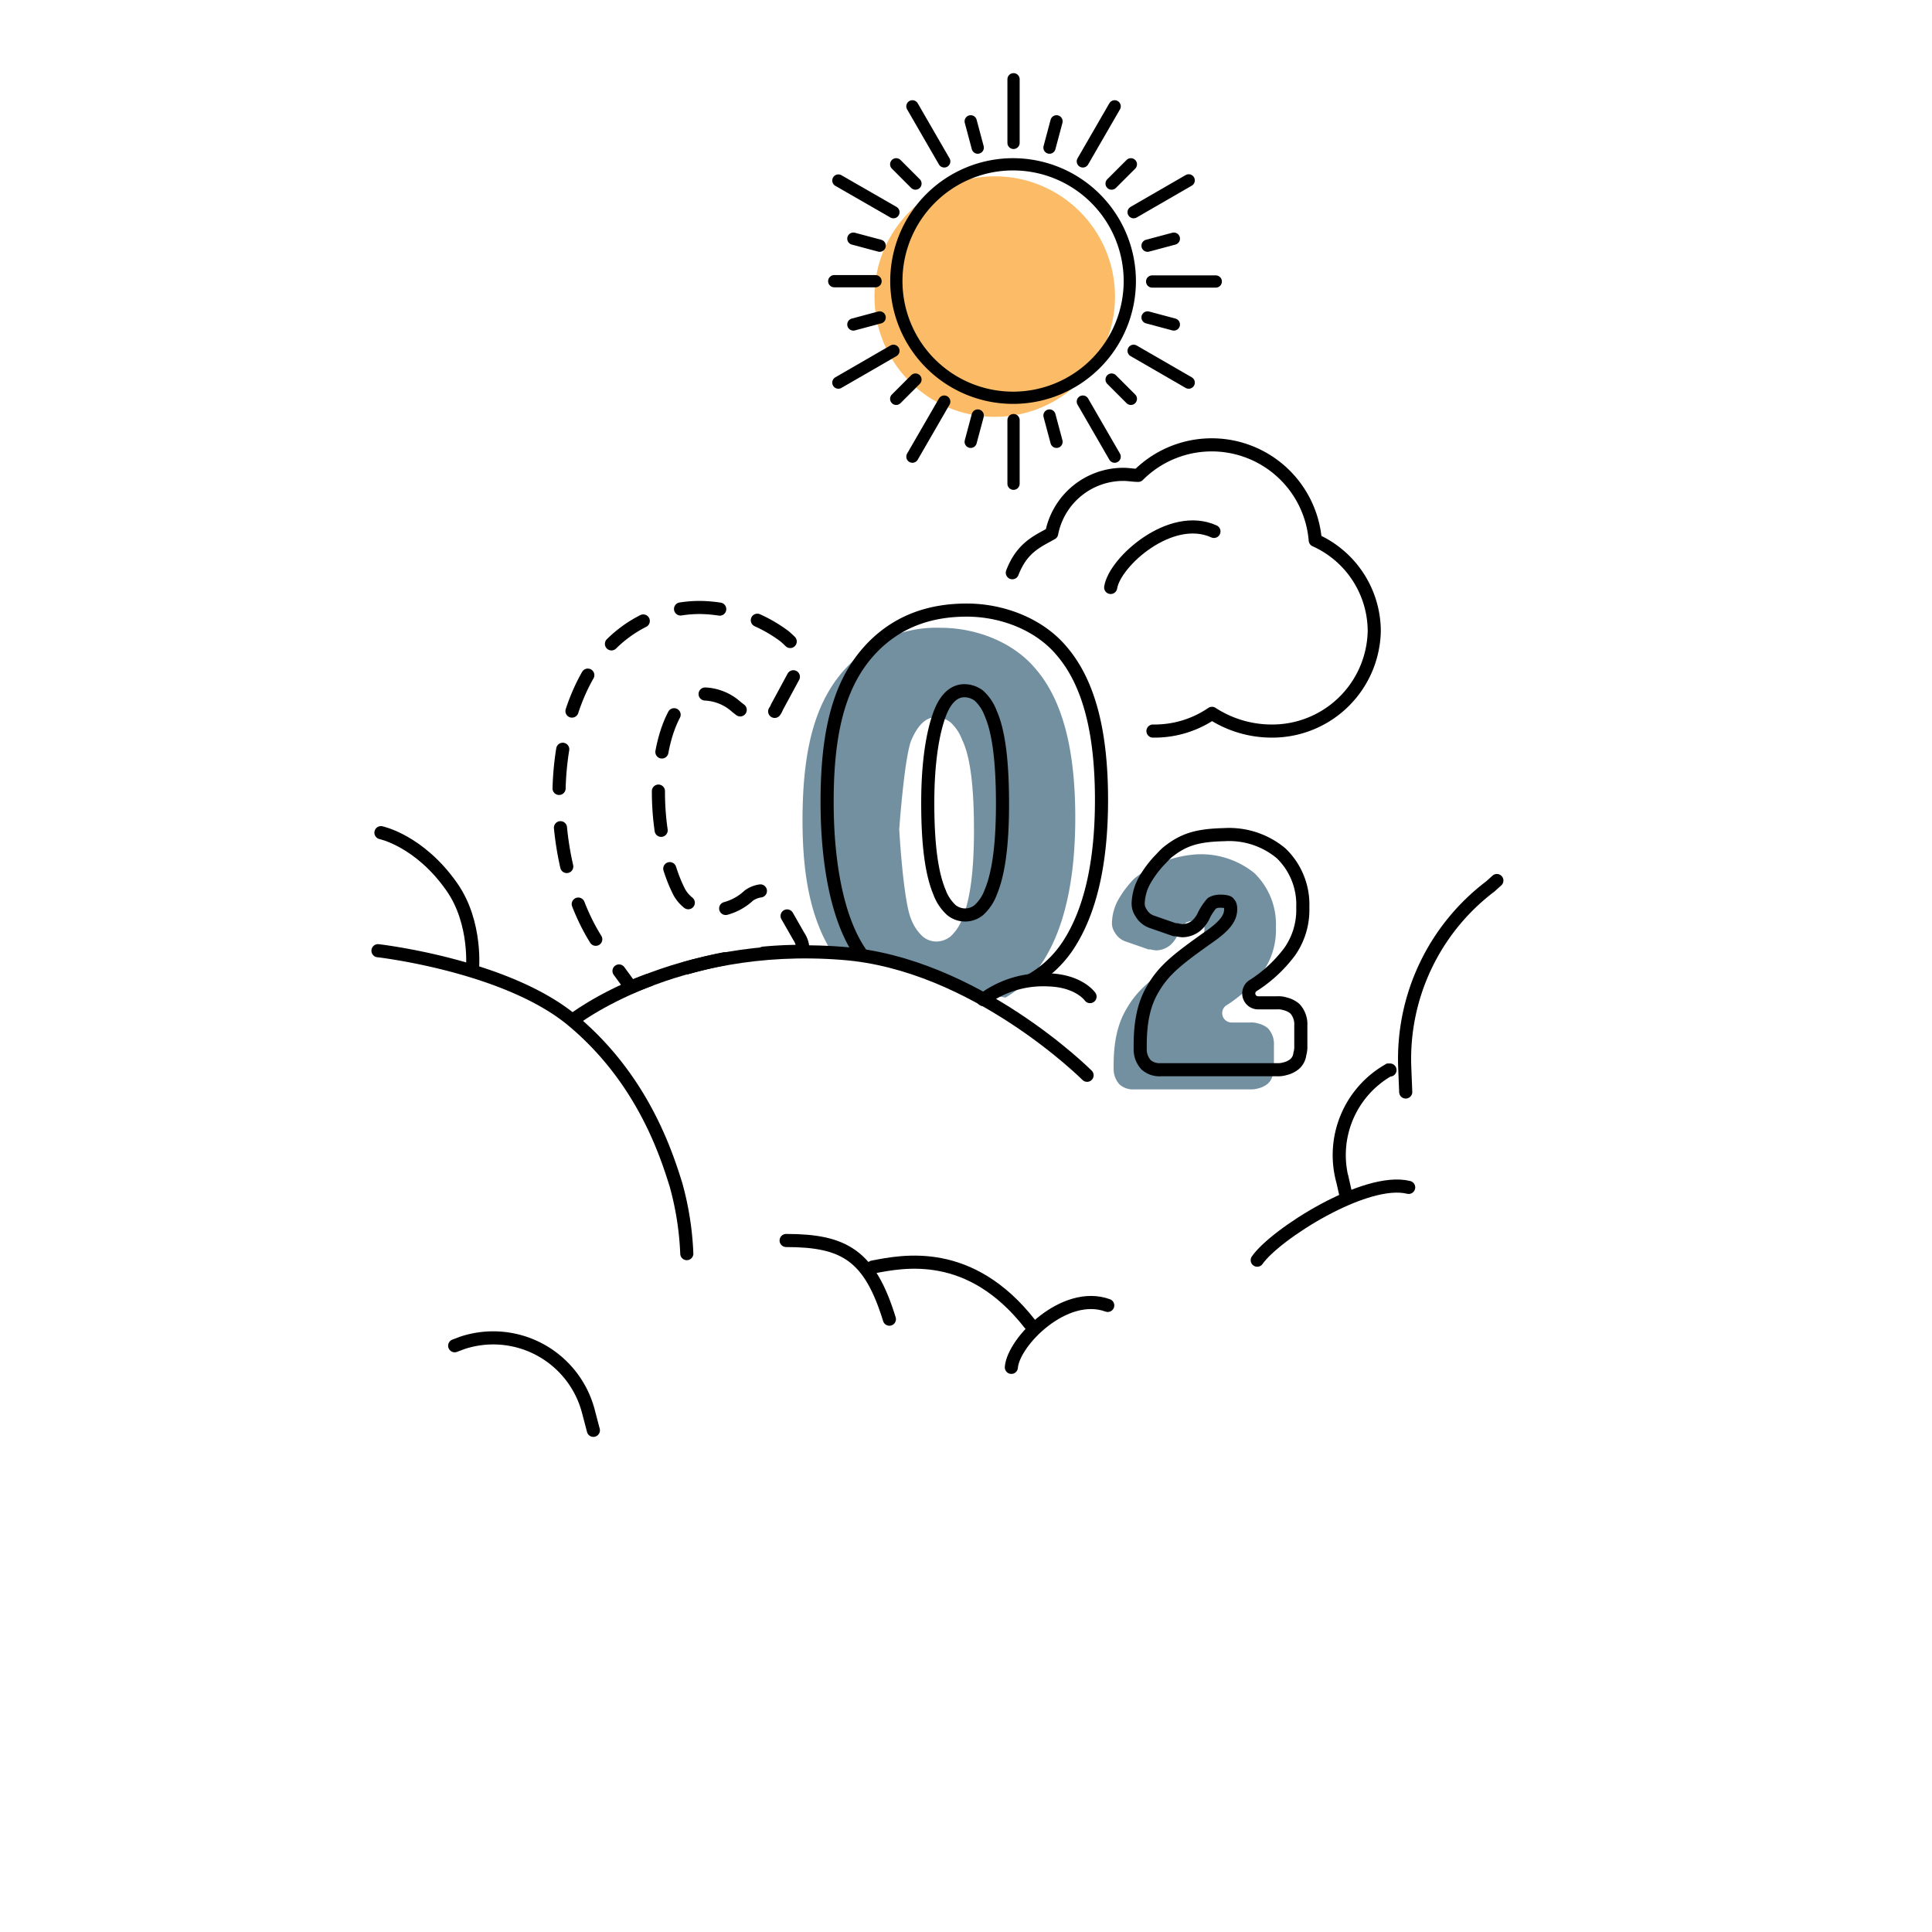 <svg data-animation="road-to-zero-7" width="442" height="442" viewBox="0 0 442 442" fill="none" xmlns="http://www.w3.org/2000/svg">
  <g class="co2" style="transform: translate3d(10px,26px,0) scale(1.5)">
    <g class="o2"><path class="o2_colour" d="M143.45 95.75c5.55 0 11.1 2.25 14.4 6.15 4.35 4.95 6.15 12.75 6.15 22.8 0 9.45-1.65 17-5.1 22.2a16.76 16.76 0 01-5.55 5.25 14.78 14.78 0 00-2.55-.3c-6.6-.9-9.06-3.6-16.65-5.7a3.48 3.48 0 00-3.3-.55c-1.65.45-3.15.9-3.45.45-3.45-5.1-5-11.6-5-20.9 0-11.4 2.1-18.9 7.35-24a18.42 18.42 0 0113.7-5.4zM173 134a15.92 15.92 0 00-2.4 3.15 7.65 7.65 0 00-1 3.45 2.51 2.51 0 00.45 1.65 3 3 0 001.65 1.35l3.45 1.2h.3a5.3 5.3 0 00.9.15 3.44 3.44 0 002.25-.9 4.92 4.92 0 00.9-1.2 8.24 8.24 0 011.35-2.1 2.54 2.54 0 011.35-.3c.75 0 1.2.15 1.2.3.15.15.3.3.3.9 0 1.2-.6 2.4-3.45 4.35-4.65 3.3-6.75 4.95-8.4 7.8-1.35 2.25-2 4.95-2 8.7v.5a3.45 3.45 0 00.9 2.4 3.08 3.08 0 002.25.75h17.7a3.73 3.73 0 001.2-.15 3.53 3.53 0 001.5-.75 2.39 2.39 0 00.75-1.5 3.73 3.73 0 00.15-1.2v-3.15a3.49 3.49 0 00-.9-2.55 3.53 3.53 0 00-1.5-.75 3.3 3.3 0 00-1.2-.15h-2.85a1.43 1.43 0 01-.9-2.55 21.07 21.07 0 005.7-5.25 11.08 11.08 0 001.95-6.75 10.85 10.85 0 00-3.3-8.25 12.94 12.94 0 00-8.7-2.85 16.89 16.89 0 00-9.6 3.7zm-24.45-7.35c0 6.3-.6 10.65-1.8 13.5a6.92 6.92 0 01-1.8 2.7 3.58 3.58 0 01-2.1.75 3.25 3.25 0 01-2.1-.75 6.92 6.92 0 01-1.8-2.7c-1.2-2.85-1.8-13.65-1.8-13.65s.75-10.65 1.8-13.5c1.2-2.85 2.55-3.6 3.75-3.6a3.68 3.68 0 012.25.75 6.92 6.92 0 011.8 2.7c1.25 2.55 1.8 7.2 1.8 13.8z" fill="#7390a1" fill-rule="evenodd"/><path class="o2_bigCBlue" style="opacity: 0" d="M100 139.1a5.44 5.44 0 005 2.7c2.25 0 3.9-1.05 5.55-2.25a3.58 3.58 0 012.1-.75 2.53 2.53 0 011.8.75 4.56 4.56 0 01.75 1l3 5.25h.6v.2c-.15.15-.3-.4 0 .5-8.1-1.8-11.15 1.25-26.45 5.6l-3-3.25c-9.75-11.25-10.35-35.1-.6-46.5a18.74 18.74 0 0114.7-6.75 21.13 21.13 0 0112.7 4.4 6.76 6.76 0 011.5 1.35 3.41 3.41 0 01.45 3.9l-3 5.55a2.92 2.92 0 01-2.55 1.8 5.35 5.35 0 01-3.3-1.65l-.3-.3a8 8 0 00-4.8-1.95 4.89 4.89 0 00-4.65 3c-4.2 7.3-3.15 20.5.5 27.4z" fill="#7390a1" fill-rule="evenodd"/><path class="o2_bigCDotted" d="M122.45 145.1a3.62 3.62 0 00-.6-2.25l-3-5.25a4.56 4.56 0 00-.75-1 2.53 2.53 0 00-1.8-.75 4 4 0 00-2.1.75 8.37 8.37 0 01-5.55 2.25 5.44 5.44 0 01-5-2.7c-3.6-6.9-4.65-20.1-.75-27.3a5.29 5.29 0 014.65-3 7.65 7.65 0 014.8 2h0c1 .75 2.1 1.8 3.6 1.8a2.76 2.76 0 002.55-1.8l3-5.55a3.41 3.41 0 00-.45-3.9 13.52 13.52 0 00-1.45-1.4 22.15 22.15 0 00-12.75-4.35 19.19 19.19 0 00-14.7 6.75c-9.75 11.4-8.81 35 .6 46.5.9 1.1 3.45 4.65 3.45 4.65a81 81 0 0111.87-3.8 61.94 61.94 0 0114.38-1.65z" fill="none" stroke="#000" stroke-linecap="round" stroke-linejoin="round" stroke-width="2" stroke-dasharray="6"/><path class="o2_bigC" style="opacity: 0" d="M122.5 145.1a4.14 4.14 0 00-.6-2.3l-3-5.2a3.83 3.83 0 00-.8-1.1 2.76 2.76 0 00-1.8-.8 3.68 3.68 0 00-2.1.8 8.71 8.71 0 01-5.6 2.2 5.29 5.29 0 01-4.9-2.7c-3.6-6.9-4.7-20.1-.8-27.3a5.43 5.43 0 014.7-3 7.75 7.75 0 014.8 1.9h0c1.1.8 2.1 1.8 3.6 1.8a3 3 0 002.6-1.8l3-5.6a3.5 3.5 0 00-.4-3.9 10 10 0 00-1.5-1.3 22.12 22.12 0 00-12.8-4.3 19.15 19.15 0 00-14.7 6.8c-9.8 11.4-8.8 35 .6 46.5.9 1.1 3.4 4.7 3.4 4.7a79.89 79.89 0 0111.9-3.8 62.48 62.48 0 0114.4-1.6z" fill="none" stroke="#000" stroke-width="2"/><path class="o2_copy" d="M131.15 145.2c-3.45-5.1-5-13.6-5-22.9 0-11.4 2.1-18.9 7.35-24h0c3.75-3.6 8.4-5.25 13.95-5.25s11.1 2.25 14.4 6.15c4.35 5 6.15 12.75 6.15 22.8 0 9.45-1.65 16.95-5.1 22.2a16.76 16.76 0 01-5.55 5.25m20.7-19.45c-.28.22-1 1-1 1a15.92 15.92 0 00-2.4 3.15 7.65 7.65 0 00-1.05 3.45 2.51 2.51 0 00.45 1.65 3 3 0 001.65 1.35l3.45 1.2h.3a5.3 5.3 0 00.9.15 3.44 3.44 0 002.25-.9 4.92 4.92 0 00.9-1.2h0a8.24 8.24 0 011.35-2.1 2.54 2.54 0 011.35-.3c.75 0 1.2.15 1.2.3.15.15.3.3.3.9 0 1.2-.6 2.4-3.45 4.35h0c-4.65 3.3-6.75 4.95-8.4 7.8h0c-1.35 2.25-1.95 4.95-1.95 8.7v.5a3.45 3.45 0 00.9 2.4 3.08 3.08 0 002.25.75h17.7A3.73 3.73 0 00196 163a3.53 3.53 0 001.5-.75 2.39 2.39 0 00.75-1.5 3.73 3.73 0 00.15-1.2v-3.15a3.49 3.49 0 00-.9-2.55 3.53 3.53 0 00-1.5-.75 3.3 3.3 0 00-1.2-.15h-2.9a1.43 1.43 0 01-.9-2.55 21.07 21.07 0 005.7-5.25 11.08 11.08 0 002-6.75 10.85 10.85 0 00-3.3-8.25 12.36 12.36 0 00-8.7-2.85c-4.26.1-6.27.8-8.65 2.7zm-25.15-7.4c0 6.3-.6 10.65-1.8 13.5a6.92 6.92 0 01-1.8 2.7 3.31 3.31 0 01-4.2 0 6.92 6.92 0 01-1.8-2.7c-1.2-2.85-1.8-7.2-1.8-13.65 0-6.15.75-10.65 1.8-13.5s2.55-3.6 3.75-3.6a3.68 3.68 0 012.25.75 6.92 6.92 0 011.8 2.7c1.2 2.7 1.8 7.2 1.8 13.8z" fill="none" stroke="#000" stroke-linecap="round" stroke-linejoin="round" stroke-width="2"/><g class="clouds" fill="none" stroke="#000" stroke-linecap="round" stroke-linejoin="round" stroke-width="2"><path d="M57.65 145s19.8 2.25 29.85 10.8c10.5 8.85 14.1 20.1 15.6 24.9a46.06 46.06 0 011.65 10.5"/><path d="M165.8 164s-17.1-17.1-37.35-18.6c-25.65-2-41.1 10.2-41.1 10.2"/><path d="M58.1 127s5.85 1.2 10.8 8.25c3.9 5.55 3.15 12.75 3.15 12.75"/><path d="M166.25 152s-1.65-2.4-6.3-2.55a15.37 15.37 0 00-10 3"/></g><g class="o2-cloud-1" fill="none" stroke="#000" stroke-linecap="round" stroke-width="2"><path d="M69.35 205.25l1.2-.45a15 15 0 0119.2 10.5l.75 2.85" fill="none" stroke="#000" stroke-linecap="round" stroke-width="2"/></g><g class="o2-cloud-2" fill="none" stroke="#000" stroke-linecap="round" stroke-width="2"><path d="M154.25 208.55c.3-3.9 8.1-11.85 14.7-9.45"/><path d="M135.65 201.2c-3-9.75-6.9-12-15.75-12"/><path d="M133.1 193.25c4.65-.9 14.85-3 24 8.7"/></g><g class="o2-cloud-3" fill="none" stroke="#000" stroke-linecap="round" stroke-width="2"><path d="M205.25 182.15l-.45-2a14.93 14.93 0 017-16.95h.2"/><path d="M214.4 166.55l-.15-3.75a33 33 0 0113.05-27.6l1-.9"/><path d="M191.75 192.2c2.7-3.9 16.5-12.75 23.1-11.1"/></g><g class="o2-cloud"><path d="M169.4 89.6c.6-3.9 9.15-11.55 15.75-8.55" fill="none" stroke="#000" stroke-linecap="round" stroke-width="2"/><path class="cloud-2" data-name="cloud" d="M154.4 87.35c1.5-3.9 3.9-4.8 6-6a11.13 11.13 0 0110.95-9c.75 0 1.5.15 2.25.15a15.84 15.84 0 0127 9.9 15.24 15.24 0 019 13.8 15.56 15.56 0 01-15.75 15.3 16.72 16.72 0 01-9-2.7 15.53 15.53 0 01-9 2.7" fill="none" stroke="#000" stroke-linecap="round" stroke-linejoin="round" stroke-width="2"/></g></g>
  </g>
  <g class="sun" style="transform: translate3d(160px,-15px,0) scale(0.7)">
    <circle cx="325.11" cy="96.93" r="39.31" fill="#fcbc67"/><path class="circle" d="M369.25 91.85A38.15 38.15 0 11331.1 53.7a38.18 38.18 0 0138.15 38.15z" fill="none" stroke="#000" stroke-width="4"/><path class="sunshine" d="M331.25 46.7V25.9" fill="none" stroke="#000" stroke-linecap="round" stroke-width="4"/><path class="sunshine" d="M343 48.25l2.3-8.6" fill="none" stroke="#000" stroke-linecap="round" stroke-width="4"/><path class="sunshine" d="M353.9 52.75l10.4-18" fill="none" stroke="#000" stroke-linecap="round" stroke-width="4"/><path class="sunshine" d="M363.3 60l6.3-6.3" fill="none" stroke="#000" stroke-linecap="round" stroke-width="4"/><path class="sunshine" d="M370.5 69.35l18-10.4" fill="none" stroke="#000" stroke-linecap="round" stroke-width="4"/><path class="sunshine" d="M375.05 80.3l8.6-2.3" fill="none" stroke="#000" stroke-linecap="round" stroke-width="4"/><path class="sunshine" d="M376.55 92h20.8" fill="none" stroke="#000" stroke-linecap="round" stroke-width="4"/><path class="sunshine" d="M375.05 103.75l8.6 2.3" fill="none" stroke="#000" stroke-linecap="round" stroke-width="4"/><path class="sunshine" d="M370.5 114.65l18 10.4" fill="none" stroke="#000" stroke-linecap="round" stroke-width="4"/><path class="sunshine" d="M363.3 124.05l6.3 6.3" fill="none" stroke="#000" stroke-linecap="round" stroke-width="4"/><path class="sunshine" d="M353.9 131.25l10.4 18" fill="none" stroke="#000" stroke-linecap="round" stroke-width="4"/><path class="sunshine" d="M343 135.8l2.3 8.6" fill="none" stroke="#000" stroke-linecap="round" stroke-width="4"/><path class="sunshine" d="M331.25 137.3v20.8" fill="none" stroke="#000" stroke-linecap="round" stroke-width="4"/><path class="sunshine" d="M319.55 135.8l-2.3 8.6" fill="none" stroke="#000" stroke-linecap="round" stroke-width="4"/><path class="sunshine" d="M308.6 131.25l-10.4 18" fill="none" stroke="#000" stroke-linecap="round" stroke-width="4"/><path class="sunshine" d="M299.2 124.05l-6.3 6.3" fill="none" stroke="#000" stroke-linecap="round" stroke-width="4"/><path class="sunshine" d="M292 114.65l-18 10.4" fill="none" stroke="#000" stroke-linecap="round" stroke-width="4"/><path class="sunshine" d="M287.5 103.75l-8.6 2.3" fill="none" stroke="#000" stroke-linecap="round" stroke-width="4"/><path class="sunshine" d="M286.15 91.9h-13.5" fill="none" stroke="#000" stroke-linecap="round" stroke-width="4"/><path class="sunshine" d="M287.5 80.3l-8.6-2.3" fill="none" stroke="#000" stroke-linecap="round" stroke-width="4"/><path class="sunshine" d="M292 69.35L274 59" fill="none" stroke="#000" stroke-linecap="round" stroke-width="4"/><path class="sunshine" d="M299.2 60l-6.3-6.3" fill="none" stroke="#000" stroke-linecap="round" stroke-width="4"/><path class="sunshine" d="M308.6 52.75l-10.4-18" fill="none" stroke="#000" stroke-linecap="round" stroke-width="4"/><path class="sunshine" d="M319.55 48.25l-2.3-8.6" fill="none" stroke="#000" stroke-linecap="round" stroke-width="4"/>
  </g>
</svg>
